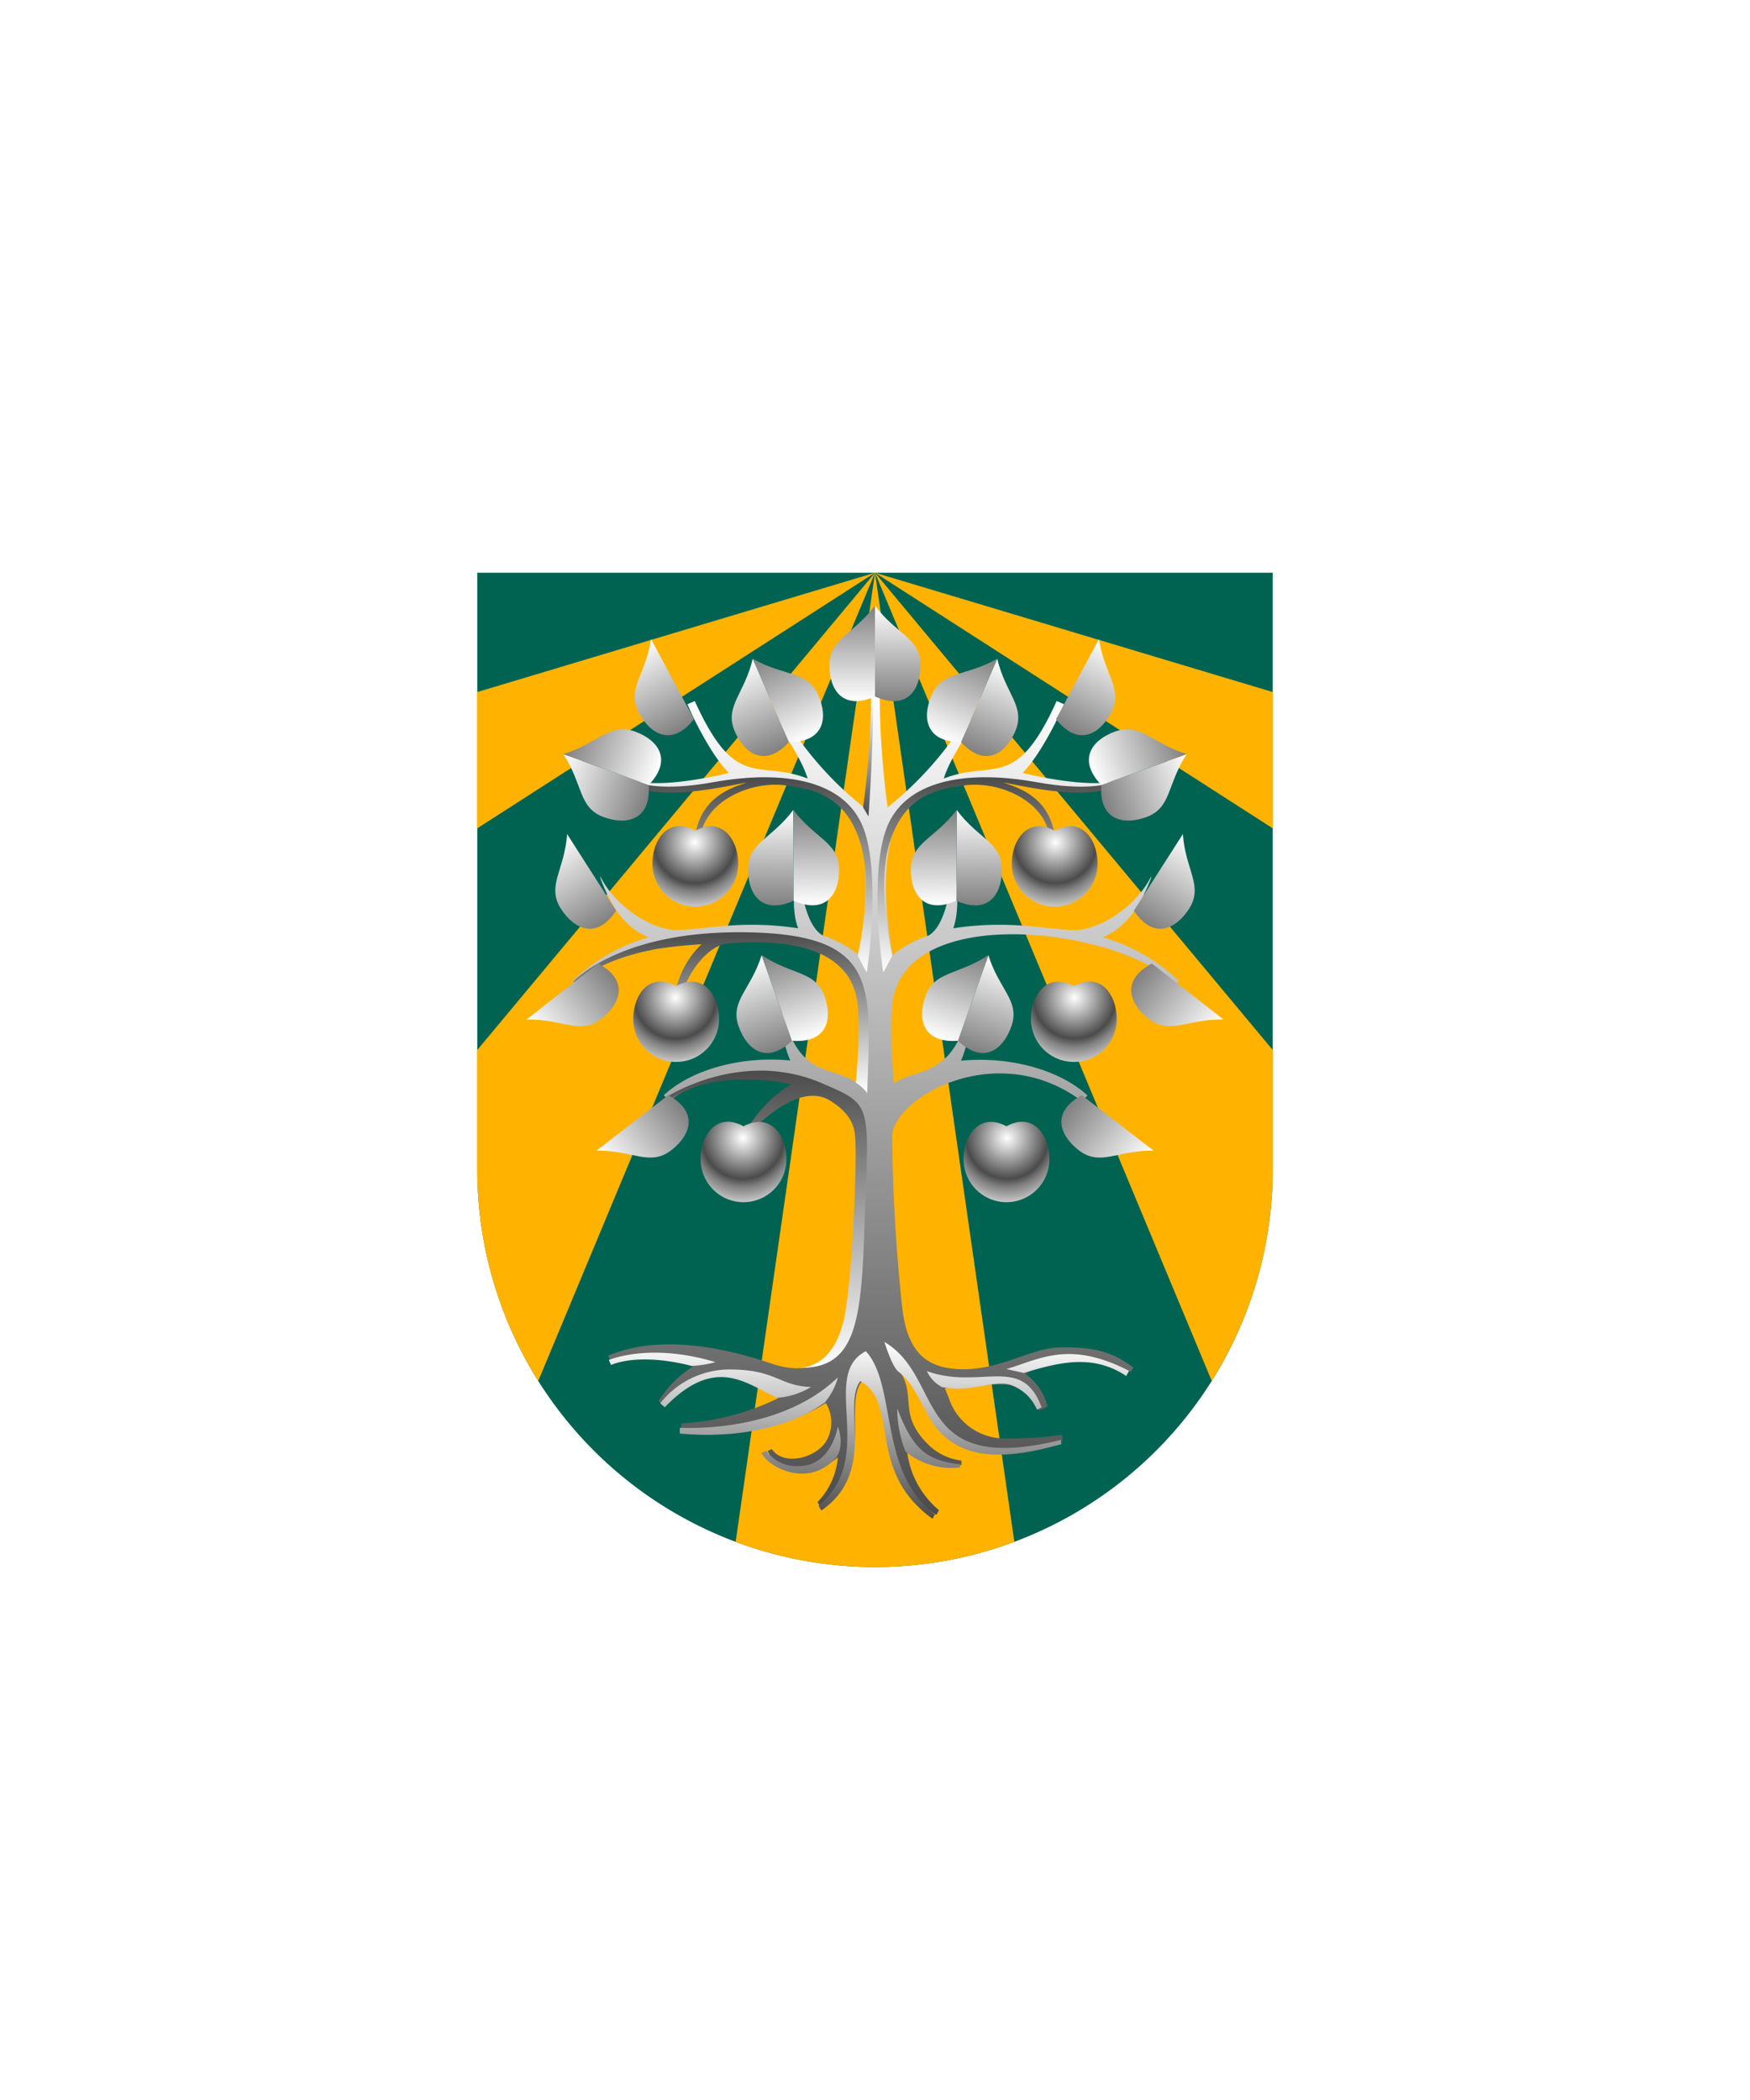 <svg xmlns="http://www.w3.org/2000/svg" xmlns:xlink="http://www.w3.org/1999/xlink" viewBox="0 0 220 264"><path d="M60 72v75a50 50 0 0 0 50 50 50 50 0 0 0 50-50V72Z" fill="#006351"/><path d="m110 72 42.332 101.6A49.751 49.751 0 0 0 160 147v-15l-50-60 50 32.132V87l-50-15-50 15v17.132L110 72l-50 60v15.019a49.754 49.754 0 0 0 7.668 26.581L110 72 92.482 193.837a50.093 50.093 0 0 0 35.035 0L110 72Z" fill="#ffb300"/><defs><linearGradient gradientUnits="userSpaceOnUse" id="h90-a" x1="2.86" x2="2.86" y2="12.03"><stop offset="0" stop-color="gray"/><stop offset="1" stop-color="#fff"/></linearGradient><linearGradient id="h90-b" x1="8.58" x2="8.58" xlink:href="#h90-a" y1="12.03" y2="0"/><radialGradient cx="16458.64" cy="2.02" gradientTransform="matrix(-1, 0, 0, 1, 16464.03, 0)" gradientUnits="userSpaceOnUse" id="h90-c" r="10.29"><stop offset="0" stop-color="#fff"/><stop offset="0.5" stop-color="#4b4b4b"/><stop offset="0.6" stop-color="gray"/><stop offset="0.93" stop-color="#fff"/></radialGradient><linearGradient gradientUnits="userSpaceOnUse" id="h90-d" x1="22.42" x2="22.42" y1="10.29" y2="34.77"><stop offset="0" stop-color="#4b4b4b"/><stop offset="1" stop-color="#fff"/></linearGradient><linearGradient id="h90-e" x1="24.28" x2="24.28" xlink:href="#h90-d" y1="47.18" y2="84.55"/><linearGradient id="h90-f" x1="18.6" x2="18.6" xlink:href="#h90-d" y1="29.78" y2="50.03"/><linearGradient id="h90-g" x1="37.15" x2="37.15" xlink:href="#h90-d" y1="15.22" y2="0"/><filter id="h90-h" name="shadow"><feDropShadow dx="0" dy="1" stdDeviation="0"/></filter><linearGradient id="h90-i" x1="110" x2="110" xlink:href="#h90-d" y1="190.41" y2="86.92"/><linearGradient id="h90-j" x1="109.24" x2="109.24" xlink:href="#h90-d" y1="190.93" y2="168.76"/><symbol id="h90-k" viewBox="0 0 37.79 84.55"><path d="M36.53,16.7c-2.26-5.93-9.76-7.43-18.91-5.78-6.06,1.09-9,.34-10.22-.24l-.21.3c3.4,2.8,13.77,0,14.64,0-2.45.76-5.84,2.12-6.49,6.89L16,18c.42-4.55,6.18-7.34,10.86-6.67,3.14.45,7.22,1.1,9.16,6.83s-.22,14.54-.22,14.54.5,1,1.13,2.12C37,34.77,38.78,22.64,36.53,16.7Z" fill="url(#h90-d)"/><path d="M31.26,48.74c-8.85-3.79-17.18.31-19.68,1.86l.36.41a14.79,14.79,0,0,1,7.15-2.6,24.65,24.65,0,0,1,8.34.5c-3,1.7-5.39,4.91-6.86,7.93,2.72-3.32,8-8.2,11.74-5.91,2.3,1.41,3,2.89,3.15,4.3.35,3.12-.41,19-1.37,23.16s-3,5.87-5.41,6.15h0c7,0,7.62-6,8-18.6C37.22,51.15,37.7,51.51,31.26,48.74Z" fill="url(#h90-e)"/><path d="M20.85,29.78C7.18,29.78,1.29,34.73,0,36l.47.1C3.18,33.72,7,32.55,10.53,31.88a56.25,56.25,0,0,1,5.64-.59,11.34,11.34,0,0,0-3.48,8.21l.58,0c.41-3.73,3.38-8.09,6.29-8.33,12.65-1,15.64,3.65,16.17,7.21s-.17,10.31-.17,10.31A5.31,5.31,0,0,1,37,50C37.42,36.51,38.76,29.78,20.85,29.78Z" fill="url(#h90-f)"/><path d="M37.48,0a107.79,107.79,0,0,1-1,14.07l.68,1.15s.59-7.72.59-15.08A.93.93,0,0,0,37.48,0Z" fill="url(#h90-g)"/></symbol><symbol id="h90-m" viewBox="0 0 11.45 12.03"><path d="M0,4.51C0,7.93,3,8.35,5.72,12V.58C1.74-1.19,0,1.35,0,4.51Z" fill="url(#h90-a)"/><path d="M5.72.58V12c2.76-3.68,5.73-4.1,5.73-7.52C11.45,1.35,9.71-1.19,5.72.58Z" fill="url(#h90-b)"/></symbol><symbol id="h90-w" viewBox="0 0 10.78 10.09"><path d="M5.39,10.09A5.39,5.39,0,0,0,10.78,4.7c0-3-2-6-5.39-4.15C2-1.26,0,1.72,0,4.7A5.39,5.39,0,0,0,5.39,10.09Z" fill="url(#h90-c)"/></symbol><symbol id="h90-n" viewBox="0 0 39.32 70.81"><use height="12.03" transform="matrix(0.61, -0.79, 0.79, 0.61, 17.54, 61.53)" width="11.45" xlink:href="#h90-m"/><use height="12.03" transform="translate(11.12 52.98) rotate(-160.46)" width="11.45" xlink:href="#h90-m"/><use height="12.03" transform="translate(26.32 44.96) rotate(-51.96)" width="11.45" xlink:href="#h90-m"/><use height="12.03" transform="translate(11.43 33.52) rotate(-179.76)" width="11.45" xlink:href="#h90-m"/><use height="12.03" transform="translate(32.54 37.73) rotate(-147.38)" width="11.45" xlink:href="#h90-m"/><use height="12.03" transform="translate(11.31 15.78) rotate(-156.46)" width="11.45" xlink:href="#h90-m"/><use height="12.03" transform="translate(23.02 13.3) rotate(-151.83)" width="11.45" xlink:href="#h90-m"/><use height="12.03" transform="translate(25.34 23.94) rotate(-109.88)" width="11.45" xlink:href="#h90-m"/><use height="10.09" transform="translate(12.69 23.56)" width="10.78" xlink:href="#h90-w"/><use height="10.09" transform="translate(6.63 60.72)" width="10.78" xlink:href="#h90-w"/><use height="10.09" transform="translate(15.1 43.09)" width="10.78" xlink:href="#h90-w"/></symbol></defs><g filter="url(#h90-h)"><path d="M147.51,123.52l.75-.15a23.41,23.41,0,0,0-9.59-5.54c3.12-1.38,4.7-4.11,6-7.33l.07-.38c-1.79,3.73-6.39,6.8-9.65,6.8s-8-1.33-15.25-.22c.94-2.59.35-6.55,0-9.22,0,0-.15,8.42-3.1,10.13a14.25,14.25,0,0,0-4.52,2.47s-1.79-8.71-.22-14.55c2.43-9.07,14.31-7.44,14.31-7.44,2.42.54,13.91,2.22,15-.38-2.62,1.78-11.33-.16-12.75-.55,2.33-2.35,4.71-7.4,5.2-8.63l-.92-.4c-5.18,11.4-7.79,7.29-14.19,9.74.69-2.32,2.66-5.05,3.8-7.18l-.86-.52a43.56,43.56,0,0,1-10,11.32,108.66,108.66,0,0,1-1-14.13l-.5-.44-.5.44a108.66,108.66,0,0,1-1,14.13,43.56,43.56,0,0,1-10-11.32l-.86.52c1.14,2.13,3.11,4.86,3.8,7.18-6.4-2.45-9,1.66-14.19-9.74l-.92.4c.49,1.23,2.87,6.28,5.2,8.63-1.42.39-10.13,2.33-12.75.55,1.06,2.6,12.55.92,15,.38,0,0,11.88-1.63,14.31,7.44,1.57,5.84-.22,14.55-.22,14.55a14.25,14.25,0,0,0-4.52-2.47c-3-1.71-3.1-10.13-3.1-10.13-.38,2.67-1,6.63,0,9.22-7.24-1.11-12,.22-15.25.22s-7.86-3.07-9.65-6.8l.07.38c1.26,3.22,2.84,6,6,7.33a23.41,23.41,0,0,0-9.59,5.54l.75.15c7-6.76,33.39-10.19,35.26,2.31.54,3.56-.17,10.31-.17,10.31-3.26-2.24-7.43-.5-9.41-9.2a13,13,0,0,0,1,6.38c-5.87-.58-12.26,1-15.9,4.36l.67.75c10.48-7.9,23.41-.7,23.88,4.22.3,3.12-.21,19-1.17,23.17-1.41,6.18-5.83,7-9.79,5.61-5.13-1.72-13.72-3.92-20.58-1l.24.57c3-1.16,10.25.71,10.46.76a13.81,13.81,0,0,0-4.37,4.37l.37.32c6.3-6.5,10.67-2.57,14.67-.68a31.49,31.49,0,0,1-12.19,3.17l0,.6c1.78.19,11.32,1.28,18.18-3.16a4.66,4.66,0,0,1,.2,4.51c-1.07,2.3-5.42,3.57-7,1.28l-.51.23c.37,1,3.58,5,8.82.82a9.2,9.2,0,0,1-2.56,5.62l.31.5c7.07-4.89,2.88-12.64,5.26-15.67,5,2.79,2.25,12.5,9.37,16.78l.33-.6a11.44,11.44,0,0,1-4-7.33c1.89,1.73,4.46,1.82,6.83,1.64l0-.54a7.24,7.24,0,0,1-4.32-2.16c-3.58-3.64-1.43-5.86-3.32-8.89a14.83,14.83,0,0,1,3.54,4.58c3.42,7.46,10.82,5.61,16.83,4l-.11-.78a43.1,43.1,0,0,1-6.92.46,7.38,7.38,0,0,1-7.3-5.11l-.5-1.21c.29,0,6.88-.76,8.43-.31a5.63,5.63,0,0,1,3.4,3.14l1.09-.54a7.26,7.26,0,0,0-2.76-4.07c3.24-2.09,8.75-2.6,13.25-.27l.3-.53c-2.65-2.06-5.18-2.62-9.23-2.54S125,172.84,119.29,172c-3.27-.51-5.23-2.55-5.84-7.38a219.18,219.18,0,0,1-1.29-21.94c.47-4.92,13.4-12.12,23.88-4.22l.67-.75c-3.64-3.33-10-4.94-15.9-4.36a13,13,0,0,0,1-6.38c-2,8.63-6.58,7.25-9.41,9.2,0,0-.71-6.75-.17-10.31C114.12,113.33,140.49,116.76,147.51,123.52Z" fill="url(#h90-i)"/><path d="M76.81,171.59l-.27-.63c1.67-.61,6.36-1.83,13.41.28a13.82,13.82,0,0,1-3,.48C86.75,171.66,80.87,170,76.81,171.59Zm14.83.57A11.14,11.14,0,0,0,83,176.41l.57.5c6.3-6.5,10.1-3.07,14.1-1.18a9.59,9.59,0,0,0,4.3-1.37C97.93,174.25,97.67,172.16,91.64,172.16Zm13.69,1c-6.65,6.38-17,6.45-19.87,6.33l0,.72c1.78.19,11.3,1,18.21-3.88A8.12,8.12,0,0,0,105.33,173.17Zm0,6.15s-.76,5-4.91,5a4.68,4.68,0,0,1-4.09-1.93l-.59.26c.56,1.54,5.73,4.72,9.41.56C106.23,181.62,105.33,179.32,105.33,179.32Zm8.5,3.16a9.06,9.06,0,0,0,6.87,2l0-.39c-4.22-.46-5.93-1.88-7.9-7A14.73,14.73,0,0,0,113.83,182.48Zm3.4,8.45.3-.52c-7.16-5.42-4.72-16.22-8.68-20.53-5.89,3,1.51,13.37-5.95,19.42l.36.6c7.08-4.89,2.52-13.24,4.9-16.27C113.15,176.42,108.79,184.87,117.23,190.93Zm24.38-18,.33-.59c-7.54-3.85-11.15-1.49-15.41-.22l2.16.49C133.06,171.29,137.35,170.14,141.61,173Zm-8.25,8.1c-18.76,4.61-14.54-7.83-22.17-12.31,0,0,.94,3.14,1.8,3.77,1.41,1,2.46,3.18,3.28,4.67,3.42,7.46,11.16,6.06,17.17,4.4Zm-14.83-6.64c3.22.71,6.39-.89,8.43-.31a5.63,5.63,0,0,1,3.4,3.14l.58-.29c-2.45-6.72-7.72-2.13-14.41-4.55A4.19,4.19,0,0,0,118.53,174.43Z" fill="url(#h90-j)"/><use height="84.55" transform="translate(72.02 87.42)" width="37.79" xlink:href="#h90-k"/><use height="84.55" transform="matrix(-1, 0, 0, 1, 147.98, 87.42)" width="37.79" xlink:href="#h90-k"/><use height="12.03" transform="translate(115.72 88.14) rotate(180)" width="11.45" xlink:href="#h90-m"/><use height="70.81" transform="translate(114.51 80.32)" width="39.32" xlink:href="#h90-n"/><use height="70.81" transform="matrix(-1, 0, 0, 1, 105.49, 80.32)" width="39.32" xlink:href="#h90-n"/></g><rect fill="none" height="264" width="220"/></svg>